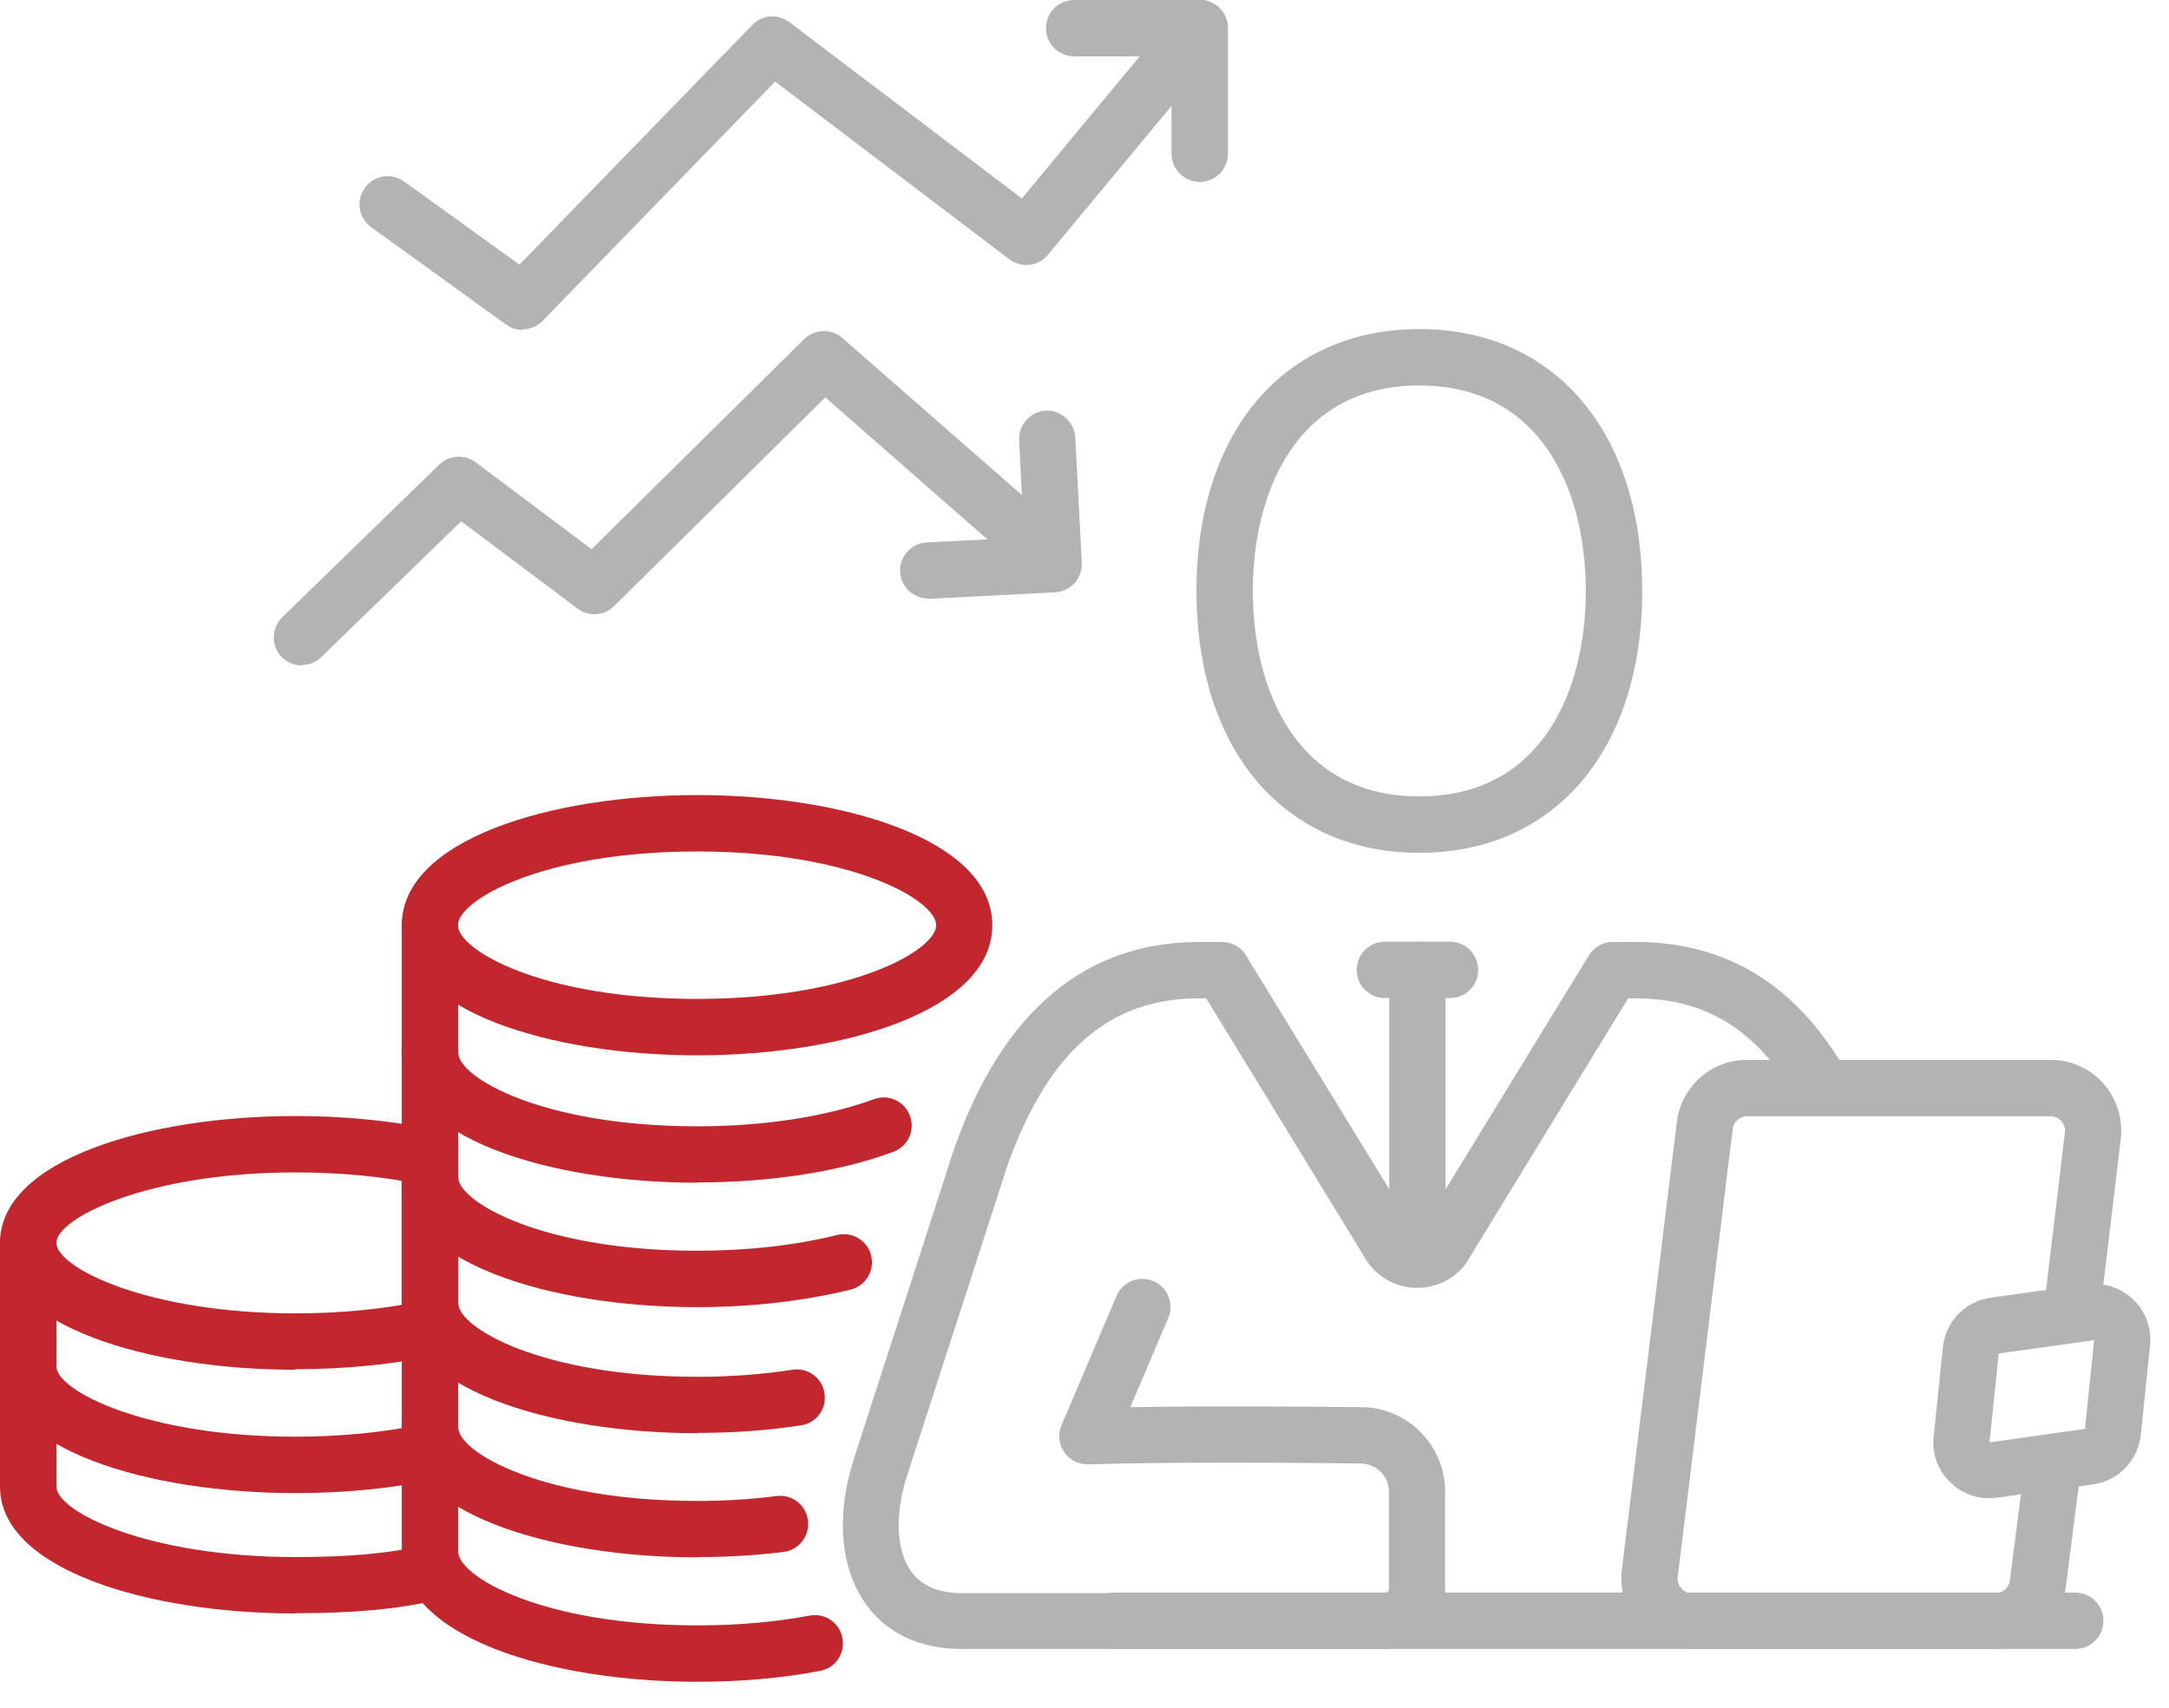 <svg width="80" height="63" viewBox="0 0 80 63" fill="none" xmlns="http://www.w3.org/2000/svg">
<g clip-path="url(#clip0_217_16)">
<path d="M76.54 60.83H41.13C40.56 60.83 40.09 60.37 40.09 59.79C40.09 59.21 40.55 58.75 41.13 58.75H76.54C77.11 58.75 77.58 59.21 77.58 59.79C77.58 60.37 77.12 60.83 76.54 60.83Z" fill="#B3B3B3"/>
<path d="M10.9 59.52C5.49 59.52 0 57.91 0 54.84V50.29C0 49.72 0.46 49.25 1.04 49.25C1.62 49.25 2.08 49.71 2.08 50.29V54.84C2.08 55.76 5.43 57.44 10.9 57.44C12.85 57.44 14.32 57.31 15.64 57.01C16.2 56.89 16.75 57.23 16.88 57.79C17.01 58.35 16.66 58.9 16.1 59.03C14.62 59.37 13.01 59.51 10.9 59.51V59.52Z" fill="#C1272D"/>
<path d="M10.9 50.53C5.49 50.53 0 48.92 0 45.85C0 42.78 5.48 41.17 10.9 41.17C12.68 41.17 14.44 41.34 15.99 41.67C16.55 41.79 16.91 42.34 16.79 42.9C16.67 43.46 16.12 43.82 15.56 43.7C14.15 43.4 12.54 43.25 10.9 43.25C5.43 43.25 2.08 44.94 2.08 45.85C2.08 46.76 5.43 48.45 10.9 48.45C12.58 48.45 14.23 48.29 15.66 47.97C16.22 47.85 16.77 48.2 16.89 48.76C17.01 49.32 16.66 49.87 16.1 49.99C14.53 50.33 12.73 50.51 10.9 50.51V50.53Z" fill="#C1272D"/>
<path d="M10.9 55.08C5.49 55.08 0 53.47 0 50.4V45.85C0 45.28 0.46 44.81 1.04 44.81C1.62 44.81 2.08 45.27 2.08 45.85V50.4C2.08 51.32 5.43 53 10.9 53C12.54 53 14.15 52.84 15.56 52.55C16.12 52.43 16.67 52.79 16.79 53.35C16.91 53.91 16.55 54.46 15.99 54.58C14.45 54.91 12.69 55.08 10.91 55.08H10.9Z" fill="#C1272D"/>
<path d="M25.71 62.04C20.3 62.04 14.82 60.39 14.82 57.24V42.16C14.82 41.59 15.28 41.12 15.86 41.12C16.44 41.12 16.9 41.58 16.9 42.16V57.24C16.9 58.16 20.01 59.96 25.72 59.96C27.18 59.96 28.58 59.84 29.86 59.6C30.43 59.49 30.97 59.87 31.07 60.43C31.18 60.99 30.81 61.54 30.24 61.64C28.82 61.91 27.3 62.04 25.71 62.04Z" fill="#C1272D"/>
<path d="M25.71 57.45C20.3 57.45 14.82 55.8 14.82 52.65C14.82 52.08 15.28 51.61 15.86 51.61C16.44 51.61 16.9 52.07 16.9 52.65C16.9 53.58 20.01 55.37 25.72 55.37C26.71 55.37 27.7 55.31 28.64 55.19C29.21 55.11 29.73 55.52 29.8 56.09C29.87 56.66 29.47 57.18 28.9 57.25C27.87 57.38 26.8 57.44 25.73 57.44L25.71 57.45Z" fill="#C1272D"/>
<path d="M25.71 52.87C20.3 52.87 14.82 51.22 14.82 48.07V43.37C14.82 42.8 15.28 42.33 15.86 42.33C16.44 42.33 16.9 42.79 16.9 43.37V48.07C16.9 48.99 20.01 50.79 25.72 50.79C26.94 50.79 28.12 50.7 29.23 50.53C29.79 50.44 30.33 50.83 30.41 51.4C30.5 51.97 30.11 52.5 29.54 52.58C28.32 52.77 27.04 52.86 25.71 52.86V52.87Z" fill="#C1272D"/>
<path d="M25.71 48.22C20.3 48.22 14.82 46.57 14.82 43.42V38.72C14.82 38.15 15.28 37.68 15.86 37.68C16.44 37.68 16.9 38.14 16.9 38.72V43.42C16.9 44.34 20.01 46.14 25.72 46.14C27.57 46.14 29.35 45.94 30.87 45.56C31.43 45.42 31.99 45.76 32.13 46.31C32.27 46.87 31.93 47.43 31.38 47.57C29.69 47.99 27.74 48.22 25.72 48.22H25.71Z" fill="#C1272D"/>
<path d="M25.71 38.93C20.3 38.93 14.82 37.28 14.82 34.13C14.82 30.98 20.3 29.33 25.71 29.33C31.12 29.33 36.6 30.98 36.6 34.13C36.6 37.28 31.12 38.93 25.71 38.93ZM25.71 31.41C20 31.41 16.89 33.21 16.89 34.13C16.89 35.05 20 36.85 25.71 36.85C31.42 36.85 34.53 35.05 34.53 34.13C34.53 33.21 31.42 31.41 25.71 31.41Z" fill="#C1272D"/>
<path d="M25.71 43.63C20.3 43.63 14.82 41.98 14.82 38.83V34.13C14.82 33.56 15.28 33.09 15.86 33.09C16.44 33.09 16.9 33.55 16.9 34.13V38.83C16.9 39.75 20.01 41.55 25.72 41.55C28.18 41.55 30.49 41.19 32.23 40.55C32.77 40.35 33.36 40.62 33.56 41.16C33.76 41.7 33.49 42.29 32.95 42.49C30.99 43.22 28.42 43.62 25.72 43.62L25.71 43.63Z" fill="#C1272D"/>
<path d="M52.35 31.46C47.36 31.46 44.13 27.67 44.13 21.8C44.13 15.93 47.36 12.14 52.35 12.14C57.34 12.14 60.57 15.93 60.57 21.8C60.57 27.67 57.34 31.46 52.35 31.46ZM52.35 14.22C47.82 14.22 46.21 18.14 46.21 21.8C46.21 25.46 47.82 29.38 52.35 29.38C56.88 29.38 58.49 25.46 58.49 21.8C58.49 18.14 56.88 14.22 52.35 14.22Z" fill="#B3B3B3"/>
<path d="M73.61 60.83H62.4C61.65 60.83 60.94 60.51 60.45 59.95C59.96 59.39 59.73 58.64 59.82 57.9L61.85 41.37C62.02 40.07 63.12 39.1 64.43 39.1H75.64C76.39 39.1 77.1 39.42 77.59 39.98C78.08 40.54 78.31 41.29 78.22 42.03L77.47 48.29C77.4 48.86 76.89 49.27 76.32 49.2C75.75 49.13 75.35 48.61 75.41 48.05L76.16 41.78C76.19 41.57 76.09 41.43 76.03 41.36C75.97 41.29 75.84 41.18 75.64 41.18H64.43C64.17 41.18 63.94 41.38 63.91 41.64L61.88 58.17C61.85 58.38 61.95 58.52 62.01 58.59C62.07 58.66 62.2 58.77 62.4 58.77H73.61C73.87 58.77 74.09 58.57 74.13 58.31L74.65 54.25C74.72 53.68 75.24 53.29 75.81 53.35C76.38 53.42 76.78 53.94 76.71 54.51L76.19 58.57C76.02 59.86 74.92 60.84 73.61 60.84V60.83Z" fill="#B3B3B3"/>
<path d="M73.37 55.27C72.84 55.27 72.33 55.07 71.94 54.69C71.48 54.25 71.25 53.63 71.32 52.99L71.66 49.7C71.76 48.75 72.48 48 73.43 47.87L76.96 47.38C77.59 47.29 78.22 47.5 78.68 47.94C79.14 48.38 79.37 49 79.3 49.64L78.96 52.93C78.86 53.88 78.13 54.63 77.19 54.76L73.66 55.25C73.56 55.26 73.47 55.27 73.37 55.27ZM77.24 49.44L73.72 49.93L73.38 53.21L76.9 52.71L77.24 49.44Z" fill="#B3B3B3"/>
<path d="M53.48 36.82H51.08C50.51 36.82 50.04 36.36 50.04 35.78C50.04 35.2 50.5 34.74 51.08 34.74H53.48C54.05 34.74 54.52 35.2 54.52 35.78C54.52 36.36 54.06 36.82 53.48 36.82Z" fill="#B3B3B3"/>
<path d="M52.28 46.42C51.71 46.42 51.24 45.96 51.24 45.38V35.78C51.24 35.21 51.7 34.74 52.28 34.74C52.86 34.74 53.32 35.2 53.32 35.78V45.38C53.32 45.95 52.86 46.42 52.28 46.42Z" fill="#B3B3B3"/>
<path d="M51.08 60.83H35.47C33.55 60.83 32.5 59.95 31.96 59.21C31 57.9 30.82 55.94 31.48 53.86L35.2 42.35C36.99 37.3 40.03 34.75 44.22 34.75H45.08C45.44 34.75 45.78 34.94 45.96 35.25L52.11 45.29C52.15 45.36 52.18 45.43 52.28 45.43C52.38 45.43 52.41 45.37 52.42 45.34L58.6 35.25C58.79 34.94 59.12 34.75 59.48 34.75H60.34C63.68 34.75 66.28 36.35 68.08 39.51C68.36 40.01 68.19 40.64 67.69 40.93C67.19 41.21 66.56 41.04 66.27 40.54C64.82 38.01 62.93 36.83 60.33 36.83H60.05L54.21 46.38C53.85 47.06 53.09 47.51 52.27 47.51C51.45 47.51 50.69 47.06 50.3 46.33L44.49 36.83H44.21C40.9 36.83 38.65 38.8 37.15 43.02L33.44 54.49C32.99 55.91 33.06 57.22 33.62 57.99C34 58.5 34.62 58.77 35.46 58.77H51.07C51.16 58.77 51.23 58.7 51.23 58.61V55.03C51.23 54.47 50.77 54 50.21 53.99C47.93 53.96 43.59 53.92 40.14 54.02C39.77 54.02 39.45 53.86 39.25 53.57C39.05 53.28 39.01 52.9 39.15 52.58L41.18 47.81C41.4 47.28 42.01 47.04 42.54 47.26C43.07 47.48 43.31 48.09 43.09 48.62L41.69 51.91C44.83 51.86 48.29 51.89 50.24 51.91C51.93 51.93 53.3 53.33 53.3 55.02V58.6C53.3 59.83 52.3 60.84 51.06 60.84L51.08 60.83Z" fill="#B3B3B3"/>
<path d="M19.27 12.17C19.06 12.17 18.85 12.11 18.66 11.97L13.69 8.38C13.22 8.04 13.12 7.4 13.46 6.93C13.79 6.46 14.44 6.36 14.91 6.7L19.16 9.76L27.75 0.92C28.12 0.54 28.7 0.5 29.12 0.82L37.69 7.32L43.45 0.37C43.82 -0.07 44.47 -0.13 44.91 0.23C45.35 0.6 45.41 1.25 45.05 1.69L38.65 9.4C38.3 9.83 37.67 9.9 37.22 9.56L28.59 3.01L20.01 11.84C19.81 12.05 19.54 12.15 19.27 12.15V12.17Z" fill="#B3B3B3"/>
<path d="M44.25 6.71C43.68 6.71 43.21 6.25 43.21 5.67V2.08H39.62C39.05 2.08 38.58 1.62 38.58 1.04C38.58 0.46 39.04 0 39.62 0H44.25C44.82 0 45.29 0.46 45.29 1.04V5.67C45.29 6.24 44.83 6.71 44.25 6.71Z" fill="#B3B3B3"/>
<path d="M34.24 22.08C33.69 22.08 33.23 21.65 33.2 21.1C33.17 20.53 33.61 20.04 34.18 20.01L37.77 19.83L37.59 16.24C37.56 15.67 38 15.18 38.57 15.15C39.1 15.11 39.63 15.56 39.66 16.13L39.9 20.76C39.93 21.33 39.49 21.82 38.92 21.85L34.29 22.09C34.29 22.09 34.25 22.09 34.24 22.09V22.08Z" fill="#B3B3B3"/>
<path d="M11.13 24.55C10.86 24.55 10.59 24.44 10.39 24.24C9.99 23.83 10 23.17 10.41 22.77L16.2 17.14C16.57 16.78 17.14 16.75 17.54 17.05L21.82 20.26L29.66 12.51C30.05 12.13 30.67 12.11 31.07 12.47L38.57 19.03C39 19.41 39.05 20.06 38.67 20.49C38.29 20.92 37.64 20.96 37.21 20.59L30.44 14.66L22.65 22.36C22.28 22.72 21.71 22.76 21.3 22.45L17.01 19.23L11.85 24.24C11.65 24.44 11.39 24.53 11.13 24.53V24.55Z" fill="#B3B3B3"/>
</g>
<defs>
<clipPath id="clip0_217_16">
<rect width="79.31" height="62.04" fill="white"/>
</clipPath>
</defs>
</svg>
